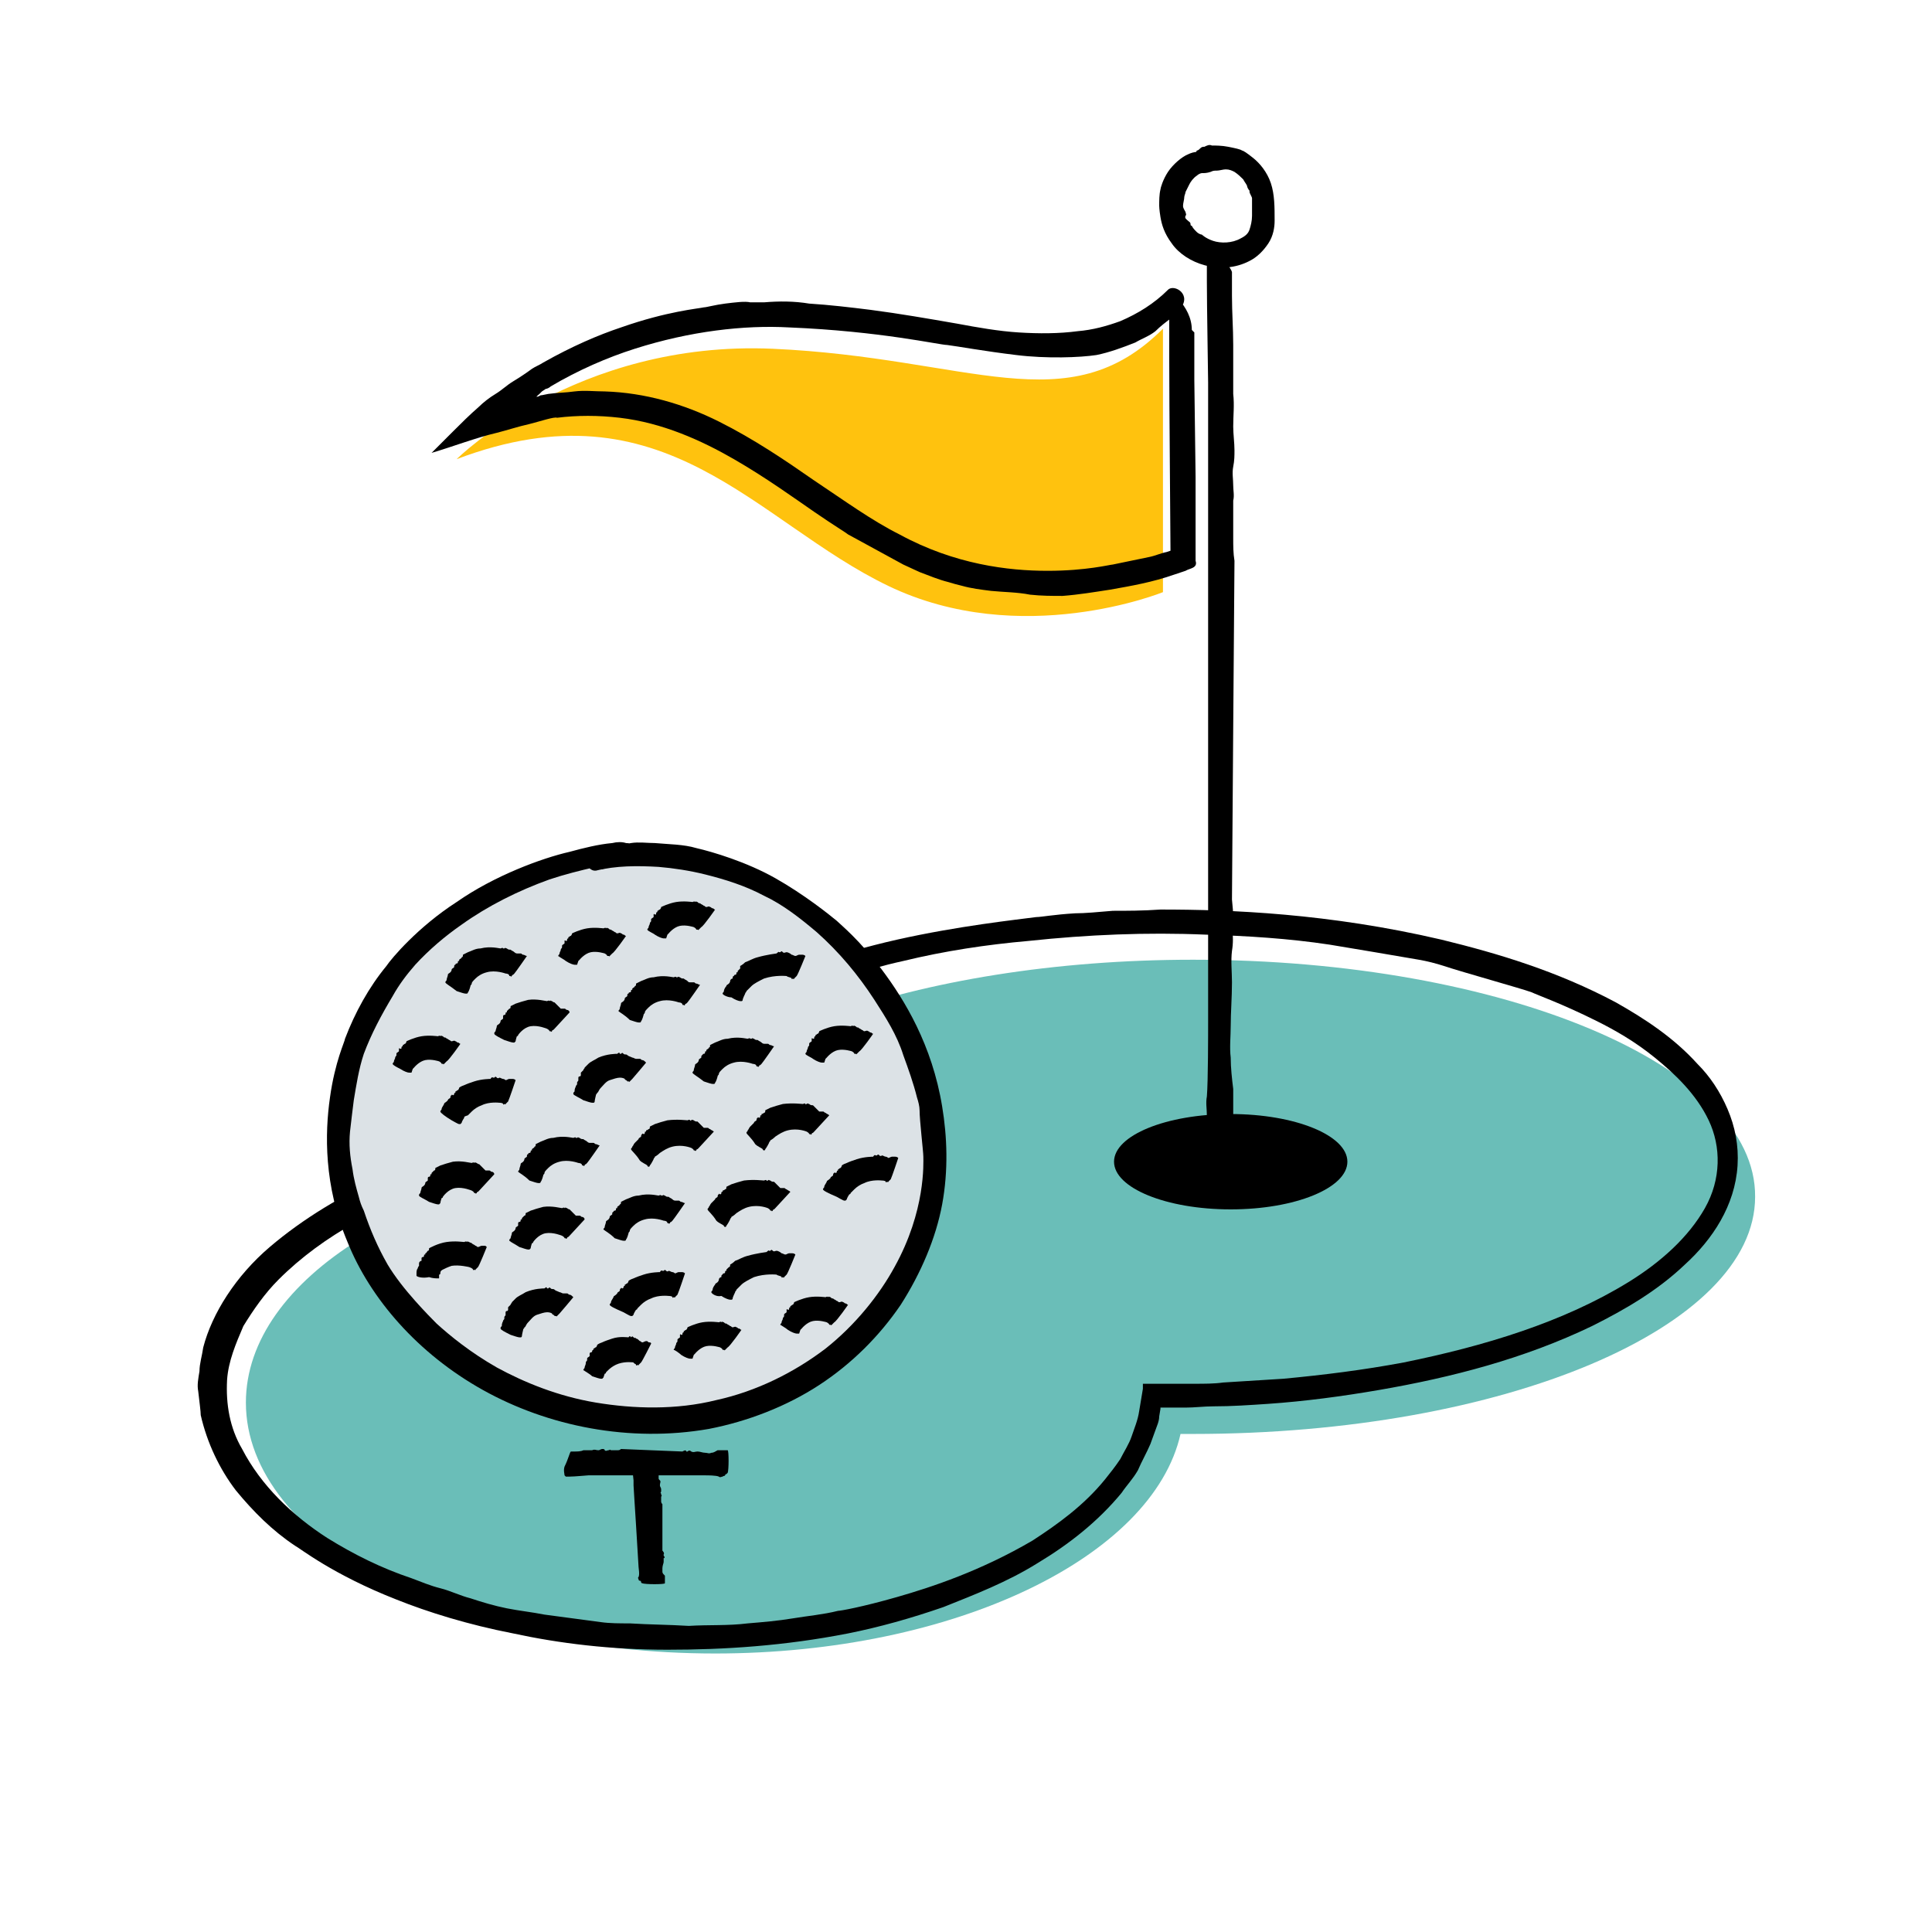 <?xml version="1.0" encoding="utf-8"?>
<!-- Generator: Adobe Illustrator 25.2.0, SVG Export Plug-In . SVG Version: 6.00 Build 0)  -->
<svg version="1.1" xmlns="http://www.w3.org/2000/svg" xmlns:xlink="http://www.w3.org/1999/xlink" x="0px" y="0px"
	 viewBox="0 0 154 154" style="enable-background:new 0 0 154 154;" xml:space="preserve">
<style type="text/css">
	.st0{display:none;}
	.st1{display:inline;}
	.st2{fill:#EDEAE7;}
	.st3{fill:#FFC20E;}
	.st4{fill:#6ABEB8;}
	.st5{fill:#DCE2E6;}
</style>
<g id="background_circle" class="st0">
	<g class="st1">
		<circle class="st2" cx="75.7" cy="76.8" r="102.8"/>
	</g>
	<g class="st1">
		<circle class="st2" cx="77" cy="77.3" r="109"/>
	</g>
</g>
<g id="golf">
	<g>
		<g>
			<path class="st3" d="M92.7,26.2v21c0,0-11.3,4.6-21.9-0.5S53,30.3,36.4,36.6c0,0,9.5-9.5,25.2-8.8C77.3,28.5,85.1,33.8,92.7,26.2
				z"/>
		</g>
		<path class="st4" d="M95.1,76.5C73,76.5,54.6,83.3,51,92.1c-17.8,1.5-31.4,9.8-31.4,19.7c0,11,16.8,20,37.4,20
			c19.1,0,34.9-7.7,37.1-17.5c0.3,0,0.7,0,1,0c24.8,0,44.8-8.5,44.8-18.9C140,85,119.9,76.5,95.1,76.5z"/>
		<path d="M42.7,92.6c-2.5,0.5-4.9,1-7.3,1.8c-4.9,1.6-9.6,4-13.2,7.6c-1.1,1.1-2,2.4-2.8,3.7c-0.6,1.4-1.2,2.8-1.3,4.3
			c-0.1,1.9,0.2,3.8,1.2,5.5c1.5,2.9,4,5.3,6.8,7.1c2.1,1.3,4.3,2.4,6.7,3.2c0.8,0.3,1.5,0.6,2.3,0.8c0.8,0.2,1.6,0.6,2.4,0.8
			c0.9,0.3,1.9,0.6,2.9,0.8c1,0.2,2,0.3,3,0.5c1.5,0.2,3,0.4,4.5,0.6c0.7,0.1,1.5,0.1,2.3,0.1c1.6,0.1,3.1,0.1,4.7,0.2
			c1.6-0.1,3.1,0,4.7-0.2c1.2-0.1,2.4-0.2,3.6-0.4c1.2-0.2,2.4-0.3,3.6-0.6c0.2,0,1.9-0.3,4.7-1.1c2.8-0.8,6.7-2.1,10.8-4.5
			c2-1.3,4.1-2.8,5.8-4.9c0.4-0.5,0.8-1,1.2-1.6c0.3-0.6,0.7-1.2,0.9-1.8c0.2-0.6,0.5-1.3,0.6-2c0.1-0.6,0.2-1.2,0.3-1.8l0-0.3
			c0,0,0-0.1,0-0.1l0.1,0l0.5,0l1,0c0.8,0,1.7,0,2.5,0c0.8,0,1.6,0,2.3-0.1c1.6-0.1,3.2-0.2,4.8-0.3c3.2-0.3,6.4-0.7,9.6-1.3
			c6.4-1.3,12.7-3.2,17.9-6.4c2.6-1.6,4.8-3.6,6.1-5.9c1.3-2.3,1.3-4.9,0.3-7c-1-2.1-2.7-3.7-4.3-5c-1.6-1.3-3.2-2.2-4.6-2.9
			c-2.8-1.4-4.8-2.1-5.2-2.3c-0.8-0.3-5.5-1.6-7-2.1c-0.6-0.2-1.4-0.4-2-0.5c-2.3-0.4-4.7-0.8-7.1-1.2c-3.3-0.5-6.6-0.7-9.9-0.8
			c-4.7-0.2-9.4,0-14.1,0.5c-3.4,0.3-6.7,0.8-10,1.6c-3.2,0.7-6.3,1.8-9.4,3c-1.1,0.5-2.3,1-3.4,1.6l-1.7,0.9l-1.6,1
			c-1.4,0.9-2.6,1.9-3.8,3.1c-0.6,0.6-1,1.2-1.5,1.8l-0.5,1c-0.2,0.3-0.4,0.7-0.4,1c-0.2,0.6-0.7,1.1-1.2,1
			c-0.4-0.1-0.7-0.8-0.2-2.5c0.3-0.6,0.5-1.3,0.9-1.8c0.7-0.8,1.2-1.7,1.9-2.4c0.8-0.9,1.8-1.7,2.8-2.4c0.9-0.6,1.8-1.2,2.7-1.7
			c0.9-0.5,1.9-1,2.8-1.4c2.3-1,7.2-2.8,12.1-3.9c4.9-1.1,9.6-1.6,11.1-1.8c0.4,0,1.4-0.2,3.1-0.3c0.8,0,1.8-0.1,3-0.2
			c1.1,0,2.4,0,3.8-0.1c5.6,0,13.4,0.3,22.4,2.4c4.5,1.1,9.2,2.5,13.9,5c2.3,1.3,4.6,2.8,6.5,4.9c1,1,1.8,2.2,2.4,3.6
			c0.6,1.4,0.9,2.9,0.8,4.5c-0.2,3.2-2,5.9-4.2,7.9c-2.2,2.1-4.8,3.6-7.4,4.9c-5.4,2.6-11.2,4.1-17,5.1c-2.9,0.5-5.9,0.9-8.8,1.1
			c-1.5,0.1-2.9,0.2-4.4,0.2c-0.7,0-1.5,0.1-2.2,0.1l-1.8,0c-0.1,0-0.3,0-0.2,0l0,0.1l-0.1,0.6c0,0.4-0.2,0.8-0.3,1.1l-0.4,1.1
			c-0.3,0.7-0.7,1.4-1,2.1c-0.4,0.7-0.9,1.2-1.3,1.8c-1.9,2.3-4.2,4.1-6.7,5.6c-2.4,1.5-5,2.5-7.5,3.5c-2.6,0.9-5.1,1.6-7.6,2.1
			c-5.1,1-9.9,1.3-14.4,1.3c-4.5,0-8.6-0.5-12.3-1.3c-3.6-0.7-6.8-1.7-9.3-2.7c-5.1-2-7.7-4.1-8.1-4.3c-1.8-1.2-3.3-2.7-4.7-4.4
			c-1.3-1.7-2.3-3.8-2.8-6c0-0.3-0.1-1-0.2-1.9c-0.1-0.5,0-1,0.1-1.6c0-0.6,0.2-1.2,0.3-1.9c0.7-2.7,2.6-5.7,5.3-8
			c2.7-2.3,5.9-4.2,8.9-5.5c3-1.4,5.9-2.1,8-2.7l3.3-0.7c1.1-0.2,2.2-0.4,3.3-0.5c0.7-0.1,1.4-0.1,2.1-0.1c1.1,0,1.3,0.3,0.7,0.6
			c-1.1,0.6-2.8,1.3-4.6,1.6L42.7,92.6L42.7,92.6z"/>
		<path d="M95.2,26.5l0,3.8l0.1,7.7l0,4.8l0,1.9c0.2,0.6-0.5,0.6-0.8,0.8l-0.9,0.3c-1.7,0.6-3.4,0.9-5.1,1.2
			c-1.3,0.2-2.5,0.4-3.8,0.5c-0.8,0-1.7,0-2.6-0.1c-1-0.2-2.1-0.2-3.1-0.3c-0.8-0.1-1.6-0.2-2.3-0.4c-0.4-0.1-0.8-0.2-1.1-0.3
			c-0.8-0.2-1.5-0.5-2.3-0.8L72,45l-1.1-0.6c-1.1-0.6-2.2-1.2-3.3-1.8c-0.1-0.1-1.1-0.7-2.7-1.8c-1.6-1.1-3.8-2.7-6.4-4.2
			c-2.6-1.5-5.7-2.9-9.1-3.3c-1.7-0.2-3.4-0.2-5,0c-0.2-0.1-1.4,0.3-2.2,0.5c-0.9,0.2-1.8,0.5-2.6,0.7c-1.7,0.4-3.5,1.1-5.2,1.6
			l0.7-0.7c0.1-0.1,0.3-0.3,0.5-0.5l0.5-0.5c0.7-0.7,1.3-1.3,2.1-2c0.3-0.3,0.8-0.7,1.3-1c0.5-0.3,0.9-0.7,1.4-1
			c0.5-0.3,1.1-0.7,1.5-1c0.3-0.2,0.6-0.3,0.9-0.5c2.3-1.3,4.4-2.2,6.2-2.8c3.7-1.3,6.2-1.5,6.6-1.6c0.2,0,0.9-0.2,1.7-0.3
			c0.8-0.1,1.6-0.2,2-0.1c0.3,0,0.7,0,1.1,0c1.2-0.1,2.4-0.1,3.6,0.1c1.6,0.1,3.3,0.3,4.9,0.5c2.3,0.3,4.6,0.7,6.9,1.1
			c1.6,0.3,3.3,0.6,4.9,0.7c1.6,0.1,3.2,0.1,4.7-0.1c1.2-0.1,2.3-0.4,3.4-0.8c1.4-0.6,2.7-1.4,3.8-2.5c0.5-0.5,2,0.4,0.9,1.6
			c-0.2,0.2-0.4,0.5-0.7,0.7c-0.4,0.3-0.8,0.6-1.2,1c-0.5,0.4-1.1,0.6-1.6,0.9c-1,0.4-2.1,0.8-3.1,1c-1.3,0.2-4,0.3-6.4,0
			c-2.5-0.3-4.7-0.7-5.5-0.8c-0.6,0-5.3-1.1-12.6-1.4c-3.6-0.2-7.9,0.3-12.3,1.7c-2.2,0.7-4.5,1.7-6.7,3c-0.1,0.1-0.3,0.2-0.4,0.2
			l-0.3,0.2l-0.1,0.1L43,31.4c-0.1,0.1-0.4,0.3-0.1,0.2c0.1,0,0.1-0.1,0.3-0.1l0.5-0.1c0.7-0.1,1.4-0.1,2.1-0.2c0.8-0.1,1.6,0,2.4,0
			c3.2,0.1,6.3,1,9.1,2.4c2.8,1.4,5.3,3.1,7.6,4.7c2.4,1.6,4.6,3.2,6.8,4.3c4.4,2.4,8.7,2.9,11.8,2.9c3.1,0,5-0.5,5.2-0.5
			c1-0.2,1.9-0.4,2.9-0.6c0.5-0.1,0.9-0.3,1.4-0.4l0.3-0.1c0,0,0,0,0,0c0-1.2-0.1-11.5-0.1-15.5l0-3.2c0-0.3,0.1-0.7,0.1-1
			c0.1-0.5,0.4-0.6,0.7-0.3c0.5,0.6,1,1.4,1,2.4L95.2,26.5L95.2,26.5z"/>
		<path d="M95.8,13.8c-0.1,0-0.3,0.1-0.4,0.2c-0.3,0.2-0.5,0.5-0.6,0.7c-0.1,0.2-0.2,0.4-0.3,0.6c0,0.1-0.1,0.3-0.1,0.4
			c0,0.2-0.1,0.5-0.1,0.7c0,0.2,0.1,0.3,0.2,0.5c0,0.1,0.1,0.2,0,0.3c-0.1,0.2,0.1,0.3,0.2,0.4c0.1,0.1,0.2,0.1,0.2,0.3
			c0,0.1,0.1,0.1,0.1,0.1c0.1,0.2,0.2,0.3,0.4,0.5c0.1,0.1,0.3,0.2,0.4,0.2c0,0,0.3,0.3,0.9,0.5c0.6,0.2,1.5,0.2,2.2-0.2
			c0.4-0.2,0.6-0.4,0.7-0.7c0.1-0.3,0.2-0.7,0.2-1.1c0-0.8,0-1.3,0-1.4c0-0.1-0.2-0.4-0.2-0.5c0-0.1,0-0.1,0-0.1
			c-0.1-0.1-0.2-0.3-0.2-0.4c-0.1-0.2-0.2-0.3-0.3-0.5c-0.2-0.2-0.4-0.4-0.7-0.6c-0.2-0.1-0.4-0.2-0.7-0.2c-0.2,0-0.5,0.1-0.7,0.1
			c-0.2,0-0.3,0-0.5,0.1C96.2,13.8,96,13.8,95.8,13.8c0,0.1-0.8-1.3-0.5-1.6c0,0,0.1-0.2,0.1-0.2c0.1,0,0.2-0.1,0.3-0.2
			c0.1-0.1,0.2-0.1,0.3-0.1c0.2-0.1,0.4-0.2,0.6-0.1c0.3,0,0.8,0,1.3,0.1c0.5,0.1,1,0.2,1.1,0.3c0.1,0,0.4,0.2,0.9,0.6
			c0.5,0.4,1.1,1.1,1.4,2c0.3,0.9,0.3,1.9,0.3,3c0,0.5-0.1,1.2-0.5,1.8c-0.4,0.6-0.9,1.1-1.5,1.4c-2.3,1.2-5.1,0.2-6.2-1.4
			c-0.6-0.8-0.8-1.5-0.9-2.1c-0.1-0.6-0.1-0.9-0.1-0.9c0-0.4,0-0.9,0.1-1.3c0-0.1,0.2-0.8,0.6-1.4c0.4-0.6,1.1-1.2,1.6-1.4
			c0.2-0.1,0.5-0.2,0.8-0.2c0.1,0,0.2,0,0.3,0.1c0.1,0.1,0.2,0.4,0.1,0.7C95.9,13.2,95.9,13.7,95.8,13.8
			C95.8,13.8,95.8,13.8,95.8,13.8L95.8,13.8z"/>
		<path d="M98.2,21.7c0,0.6,0,1.3,0,1.9c0,1.3,0.1,2.6,0.1,3.9c0,0.8,0,1.6,0,2.4c0,0.5,0,1,0,1.5c0.1,0.9,0,1.7,0,2.6
			c0,0.6,0.1,1.3,0.1,1.9c0,0.4,0,0.8-0.1,1.3c-0.1,0.5,0,1,0,1.5c0,0.4,0.1,0.8,0,1.2c0,0.2,0,0.4,0,0.6c0,0.8,0,1.6,0,2.4
			c0,0.6,0,1.2,0.1,1.8c0,0.4-0.2,26-0.2,27c0,0.2,0.2,1.4,0,1.8c0,0.2,0,0.4,0,0.5c0.1,0.6,0.1,1.2,0,1.8c-0.1,0.8,0,1.7,0,2.5
			c0,1.2-0.1,2.4-0.1,3.5c0,0.8-0.1,1.7,0,2.5c0,0.8,0.1,1.7,0.2,2.5c0,0.6,0,1.3,0,1.9c0,0.8,0,1.7,0,2.5c0,0.4-1.6,0.6-1.8-0.2
			c0-0.2-0.1-0.3-0.1-0.5c0-0.3,0-0.5-0.1-0.7c-0.1-0.3,0-0.6-0.1-0.9c0-0.5-0.1-1,0-1.5c0.1-1.2,0.1-5.1,0.1-5.9
			c0-1.5,0-47.2,0-47.9c0-1,0-2,0-3.1c0-0.6-0.1-6-0.1-8.1c0-0.5,0-1.1,0-1.6c0-0.2,0.1-0.4,0.1-0.5c0.1-0.3,0.4-0.3,0.7-0.2
			c0.5,0.3,1,0.7,1,1.2C98.2,21.6,98.2,21.7,98.2,21.7C98.2,21.7,98.2,21.7,98.2,21.7z"/>
		<ellipse cx="98.1" cy="92.6" rx="9.3" ry="3.8"/>
		<g>
			<path class="st5" d="M50.5,67.8c-7.9,1-15.9,4.5-20.2,11.5c-3.2,5.1-4.2,11.6-2.4,17.4c1.9,6.1,6.6,11,12.3,13.8
				c6.4,3.2,14.1,3.7,20.7,1s11.9-8.7,13.2-15.7c1-5.2-0.1-10.8-2.8-15.4c-5-8.5-14.8-14.2-24.7-12"/>
			<path d="M47.5,69.1c-1.3,0.3-2.5,0.6-3.7,1c-2.5,0.9-4.9,2.1-7,3.6c-1.3,0.9-2.6,2-3.7,3.2c-0.7,0.8-1.3,1.6-1.8,2.5
				c-0.9,1.5-1.7,3-2.3,4.6c-0.4,1.2-0.6,2.5-0.8,3.7c-0.1,0.8-0.2,1.6-0.3,2.5c-0.1,1,0,2,0.2,3c0.1,0.8,0.3,1.5,0.5,2.2
				c0.1,0.4,0.2,0.7,0.4,1.1c0.5,1.5,1.1,2.9,1.9,4.3c0.6,1,1.4,2,2.2,2.9c0.1,0.1,0.6,0.7,1.7,1.8c1.1,1,2.7,2.3,4.8,3.5
				c2.2,1.2,4.9,2.3,7.9,2.8c3,0.5,6.4,0.6,9.6-0.2c3.2-0.7,6.2-2.2,8.7-4.1c2.4-1.9,4.3-4.3,5.5-6.5c2.5-4.5,2.3-8.3,2.3-8.8
				c0-0.4-0.3-2.9-0.3-3.7c0-0.3-0.1-0.7-0.2-1c-0.3-1.2-0.7-2.3-1.1-3.4c-0.5-1.6-1.4-3-2.3-4.4c-1.3-2-2.8-3.8-4.6-5.4
				c-1.3-1.1-2.7-2.2-4.2-2.9c-1.5-0.8-3.1-1.3-4.7-1.7c-1.2-0.3-2.5-0.5-3.7-0.6c-1.7-0.1-3.4-0.1-5,0.3c-0.7,0.1-1.5-1.4,0.2-1.8
				c0.3-0.1,0.7-0.2,1-0.2c0.6,0,1-0.1,1.6-0.2c0.6-0.1,1.3,0,1.9,0c1.1,0.1,2.3,0.1,3.3,0.4c1.3,0.3,4,1.1,6.3,2.4
				c2.3,1.3,4.3,2.9,4.9,3.4c0.3,0.3,1.8,1.5,3.6,3.9c1.8,2.4,4,6,4.8,10.9c0.4,2.4,0.5,5.1,0,7.8c-0.5,2.7-1.7,5.5-3.3,8
				c-1.7,2.5-3.9,4.7-6.5,6.4c-2.6,1.7-5.7,2.9-8.8,3.5c-6.3,1.1-12.8-0.2-18-3.1c-5.2-2.9-9-7.3-10.8-11.8
				c-1.9-4.5-1.8-8.7-1.4-11.5c0.4-2.9,1.2-4.5,1.2-4.7c0.8-2.1,1.9-4.1,3.3-5.8c0.4-0.6,2.5-3.1,5.6-5.1c3-2.1,6.8-3.5,9-4
				c1.1-0.3,2.3-0.6,3.4-0.7c0.4-0.1,0.8-0.1,1.1,0c0.6,0,0.7,0.3,0.4,0.7c-0.5,0.6-1.3,1.2-2.3,1.4L47.5,69.1L47.5,69.1z"/>
		</g>
		<path d="M45.5,115.7c0.1,0,0.2,0,0.3,0c0.2,0,0.5,0,0.7-0.1c0.1,0,0.3,0,0.4,0c0.1,0,0.2,0,0.3,0c0.2-0.1,0.3,0,0.5,0
			c0.1,0,0.2-0.1,0.3-0.1c0.1,0,0.2,0,0.2,0.1c0.1,0.1,0.2,0,0.3,0c0.1,0,0.1-0.1,0.2,0c0,0,0.1,0,0.1,0c0.1,0,0.3,0,0.4,0
			c0.1,0,0.2,0,0.3-0.1c0.1,0,4.7,0.2,4.9,0.2c0,0,0.3-0.2,0.3,0c0,0,0.1,0,0.1,0c0.1-0.1,0.2-0.1,0.3,0c0.2,0.1,0.3,0,0.5,0
			c0.2,0,0.4,0.1,0.6,0.1c0.2,0,0.3,0.1,0.5,0c0.2,0,0.3-0.1,0.5-0.2c0.1,0,0.2,0,0.3,0c0.2,0,0.3,0,0.5,0c0.1,0,0.1,1.6,0,1.8
			c0,0-0.1,0.1-0.1,0.1c0,0-0.1,0-0.1,0.1c-0.1,0.1-0.1,0-0.2,0.1c-0.1,0-0.2,0.1-0.3,0c-0.2-0.1-0.9-0.1-1.1-0.1
			c-0.1,0-2.3,0-4.4,0c-2.1,0-4.3,0-4.3,0c-0.2,0-0.4,0-0.6,0c-0.1,0-1.1,0.1-1.5,0.1c-0.1,0-0.2,0-0.3,0c0,0-0.1-0.1-0.1-0.1
			c0-0.1-0.1-0.4,0-0.7C45.3,116.3,45.4,115.8,45.5,115.7C45.5,115.8,45.5,115.8,45.5,115.7L45.5,115.7z"/>
		<path d="M52.4,116.7c0,0.1,0,0.2,0,0.3c0,0.2,0.1,0.4,0.1,0.5c0,0.1,0,0.2,0,0.3c0,0.1,0,0.1,0.1,0.2c0.1,0.1,0,0.2,0,0.4
			c0,0.1,0.1,0.2,0.1,0.3c0,0.1,0,0.1,0,0.2c-0.1,0.1,0,0.1,0,0.2c0,0.1,0.1,0.1,0,0.2c0,0,0,0,0,0.1c0,0.1,0,0.2,0,0.3
			c0,0.1,0.1,0.2,0.1,0.2c0,0.1,0,3.6,0,3.7c0,0,0.2,0.2,0.1,0.3c0,0,0,0,0,0.1c0.1,0.1,0.1,0.2,0,0.2c0,0.1,0,0.2,0,0.3
			c0,0.1-0.1,0.3-0.1,0.5c0,0.1,0,0.2,0,0.3c0,0.1,0.1,0.2,0.2,0.3c0,0.1,0,0.2,0,0.3c0,0.1,0,0.2,0,0.3c0,0.1-1.6,0.1-1.8,0
			c0,0-0.1,0-0.1-0.1c0,0,0-0.1-0.1-0.1c-0.1,0-0.1-0.1-0.1-0.1c0-0.1-0.1-0.1,0-0.2c0.1-0.2,0-0.7,0-0.8c0-0.1-0.1-1.7-0.2-3.3
			c-0.1-1.6-0.2-3.1-0.2-3.2c0-0.1,0-0.3,0-0.4c0-0.1-0.1-0.8-0.1-1.1c0-0.1,0-0.1,0-0.2c0,0,0.1-0.1,0.1-0.1c0.1,0,0.4-0.1,0.7-0.1
			C51.8,116.6,52.3,116.6,52.4,116.7C52.4,116.7,52.4,116.7,52.4,116.7L52.4,116.7z"/>
		<path d="M46.5,109.2c0-0.1,0.1-0.1,0.1-0.2c0-0.1,0.1-0.2,0.1-0.4c0-0.1,0.1-0.1,0.1-0.2c0,0,0-0.1,0-0.1c0-0.1,0.1-0.1,0.2-0.2
			c0,0,0-0.2,0-0.2c0,0,0-0.1,0.1-0.1c0.1,0,0.1-0.1,0.1-0.1c0,0,0-0.1,0.1-0.1c0,0,0-0.1,0-0.1c0.1,0,0.1-0.1,0.2-0.1
			c0,0,0.1-0.1,0.1-0.2c0,0,0.1-0.1,0.4-0.2c0.2-0.1,0.5-0.2,0.8-0.3c0.6-0.2,1.2-0.1,1.3-0.1c0,0,0.1-0.2,0.2,0c0,0,0,0,0,0
			c0.1-0.1,0.1-0.1,0.2,0c0.1,0.1,0.2,0,0.2,0.1c0.1,0,0.2,0.1,0.3,0.2c0.1,0,0.1,0.1,0.2,0.1c0.1,0,0.2-0.1,0.3-0.1
			c0.1,0,0.1,0,0.2,0.1c0.1,0,0.2,0,0.2,0.1c0,0-0.7,1.4-0.8,1.5c0,0-0.1,0.1-0.1,0.1c0,0,0,0-0.1,0.1c0,0.1,0,0-0.1,0
			c0,0-0.1,0.1-0.1,0c0-0.1-0.2-0.1-0.2-0.2c0,0-0.6-0.1-1.2,0.1c-0.6,0.2-1,0.7-1,0.7c0,0,0,0.1-0.1,0.1c0,0-0.1,0.3-0.1,0.3
			c0,0,0,0-0.1,0.1c0,0-0.1,0-0.1,0c-0.1,0-0.4-0.1-0.7-0.2C47,109.5,46.6,109.3,46.5,109.2C46.5,109.3,46.6,109.2,46.5,109.2
			L46.5,109.2z"/>
		<path d="M53.7,107.6c0-0.1,0.1-0.1,0.1-0.2c0-0.1,0.1-0.2,0.1-0.3c0-0.1,0.1-0.1,0.1-0.2c0,0,0-0.1,0-0.1c0-0.1,0.1-0.1,0.2-0.2
			c0,0,0-0.2,0-0.2c0,0,0-0.1,0.1,0c0.1,0,0.1,0,0.1-0.1c0,0,0-0.1,0.1-0.1c0,0,0-0.1,0-0.1c0.1,0,0.1-0.1,0.2-0.1
			c0,0,0.1-0.1,0.1-0.2c0,0,0.6-0.3,1.2-0.4c0.6-0.1,1.3,0,1.3,0c0,0,0.2-0.1,0.2,0c0,0,0,0,0,0c0.1-0.1,0.1,0,0.2,0
			c0.1,0.1,0.1,0.1,0.2,0.1c0.1,0.1,0.2,0.1,0.3,0.2c0.1,0,0.1,0.1,0.2,0.1c0.1,0,0.2-0.1,0.3,0c0.1,0,0.1,0.1,0.2,0.1
			c0.1,0,0.1,0.1,0.2,0.1c0,0-0.9,1.3-1.1,1.4c0,0-0.1,0.1-0.1,0.1c0,0,0,0-0.1,0.1c-0.1,0.1,0,0-0.1,0c0,0-0.1,0-0.1,0
			c0-0.1-0.2-0.2-0.2-0.2c0,0-0.6-0.2-1.1-0.1c-0.5,0.1-0.9,0.6-0.9,0.6c0,0-0.1,0.1-0.1,0.1c0,0-0.1,0.3-0.1,0.3c0,0,0,0-0.1,0
			c0,0-0.1,0-0.1,0c-0.1,0-0.4-0.1-0.7-0.3C54.2,107.9,53.8,107.6,53.7,107.6C53.7,107.6,53.8,107.6,53.7,107.6L53.7,107.6z"/>
		<path d="M44.5,76.2c0-0.1,0.1-0.1,0.1-0.2c0-0.1,0.1-0.2,0.1-0.3c0-0.1,0.1-0.1,0.1-0.2c0,0,0-0.1,0-0.1c0-0.1,0.1-0.1,0.2-0.2
			c0,0,0-0.2,0-0.2c0,0,0-0.1,0.1,0c0.1,0,0.1,0,0.1-0.1c0,0,0-0.1,0.1-0.1c0,0,0-0.1,0-0.1c0.1,0,0.1-0.1,0.2-0.1
			c0,0,0.1-0.1,0.1-0.2c0,0,0.6-0.3,1.2-0.4c0.6-0.1,1.3,0,1.3,0c0,0,0.2-0.1,0.2,0c0,0,0,0,0,0c0.1-0.1,0.1,0,0.2,0
			c0.1,0.1,0.1,0.1,0.2,0.1c0.1,0.1,0.2,0.1,0.3,0.2c0.1,0,0.1,0.1,0.2,0.1c0.1,0,0.2-0.1,0.3,0c0.1,0,0.1,0.1,0.2,0.1
			c0.1,0,0.1,0.1,0.2,0.1c0,0-0.9,1.3-1.1,1.4c0,0-0.1,0.1-0.1,0.1c0,0,0,0-0.1,0.1c-0.1,0.1,0,0-0.1,0c0,0-0.1,0-0.1,0
			c0-0.1-0.2-0.2-0.2-0.2c0,0-0.6-0.2-1.1-0.1c-0.5,0.1-0.9,0.6-0.9,0.6c0,0-0.1,0.1-0.1,0.1c0,0-0.1,0.3-0.1,0.3c0,0,0,0-0.1,0
			c0,0-0.1,0-0.1,0c-0.1,0-0.4-0.1-0.7-0.3C45,76.5,44.6,76.3,44.5,76.2C44.5,76.3,44.6,76.2,44.5,76.2L44.5,76.2z"/>
		<path d="M62.2,105.6c0-0.1,0.1-0.1,0.1-0.2c0-0.1,0.1-0.2,0.1-0.3c0-0.1,0.1-0.1,0.1-0.2c0,0,0-0.1,0-0.1c0-0.1,0.1-0.1,0.2-0.2
			c0,0,0-0.2,0-0.2c0,0,0-0.1,0.1,0c0.1,0,0.1,0,0.1-0.1c0,0,0-0.1,0.1-0.1c0,0,0-0.1,0-0.1c0.1,0,0.1-0.1,0.2-0.1
			c0,0,0.1-0.1,0.1-0.2c0,0,0.6-0.3,1.2-0.4c0.6-0.1,1.3,0,1.3,0c0,0,0.2-0.1,0.2,0c0,0,0,0,0,0c0.1-0.1,0.1,0,0.2,0
			c0.1,0.1,0.1,0.1,0.2,0.1c0.1,0.1,0.2,0.1,0.3,0.2c0.1,0,0.1,0.1,0.2,0.1c0.1,0,0.2-0.1,0.3,0c0.1,0,0.1,0.1,0.2,0.1
			c0.1,0,0.1,0.1,0.2,0.1c0,0-0.9,1.3-1.1,1.4c0,0-0.1,0.1-0.1,0.1c0,0,0,0-0.1,0.1c-0.1,0.1,0,0-0.1,0c0,0-0.1,0-0.1,0
			c0-0.1-0.2-0.2-0.2-0.2c0,0-0.6-0.2-1.1-0.1c-0.5,0.1-0.9,0.6-0.9,0.6c0,0-0.1,0.1-0.1,0.1c0,0-0.1,0.3-0.1,0.3c0,0,0,0-0.1,0
			c0,0-0.1,0-0.1,0c-0.1,0-0.4-0.1-0.7-0.3C62.7,105.9,62.2,105.6,62.2,105.6C62.2,105.6,62.2,105.6,62.2,105.6L62.2,105.6z"/>
		<path d="M31.3,84.8c0-0.1,0.1-0.1,0.1-0.2c0-0.1,0.1-0.2,0.1-0.3c0-0.1,0.1-0.1,0.1-0.2c0,0,0-0.1,0-0.1c0-0.1,0.1-0.1,0.2-0.2
			c0,0,0-0.2,0-0.2c0,0,0-0.1,0.1,0c0.1,0,0.1,0,0.1-0.1c0,0,0-0.1,0.1-0.1c0,0,0-0.1,0-0.1c0.1,0,0.1-0.1,0.2-0.1
			c0,0,0.1-0.1,0.1-0.2c0,0,0.6-0.3,1.2-0.4c0.6-0.1,1.3,0,1.3,0c0,0,0.2-0.1,0.2,0c0,0,0,0,0,0c0.1-0.1,0.1,0,0.2,0
			c0.1,0.1,0.1,0.1,0.2,0.1c0.1,0.1,0.2,0.1,0.3,0.2c0.1,0,0.1,0.1,0.2,0.1c0.1,0,0.2-0.1,0.3,0c0.1,0,0.1,0.1,0.2,0.1
			c0.1,0,0.1,0.1,0.2,0.1c0,0-0.9,1.3-1.1,1.4c0,0-0.1,0.1-0.1,0.1c0,0,0,0-0.1,0.1c-0.1,0.1,0,0-0.1,0c0,0-0.1,0-0.1,0
			c0-0.1-0.2-0.2-0.2-0.2c0,0-0.6-0.2-1.1-0.1c-0.5,0.1-0.9,0.6-0.9,0.6c0,0-0.1,0.1-0.1,0.1c0,0-0.1,0.3-0.1,0.3c0,0,0,0-0.1,0
			c0,0-0.1,0-0.1,0c-0.1,0-0.4-0.1-0.7-0.3C31.7,85.1,31.3,84.9,31.3,84.8C31.3,84.8,31.3,84.8,31.3,84.8L31.3,84.8z"/>
		<path d="M51.6,74.1c0-0.1,0.1-0.1,0.1-0.2c0-0.1,0.1-0.2,0.1-0.3c0-0.1,0.1-0.1,0.1-0.2c0,0,0-0.1,0-0.1c0-0.1,0.1-0.1,0.2-0.2
			c0,0,0-0.2,0-0.2c0,0,0-0.1,0.1,0c0.1,0,0.1,0,0.1-0.1c0,0,0-0.1,0.1-0.1c0,0,0-0.1,0-0.1c0.1,0,0.1-0.1,0.2-0.1
			c0,0,0.1-0.1,0.1-0.2c0,0,0.6-0.3,1.2-0.4c0.6-0.1,1.3,0,1.3,0c0,0,0.2-0.1,0.2,0c0,0,0,0,0,0c0.1-0.1,0.1,0,0.2,0
			c0.1,0.1,0.1,0.1,0.2,0.1c0.1,0.1,0.2,0.1,0.3,0.2c0.1,0,0.1,0.1,0.2,0.1c0.1,0,0.2-0.1,0.3,0c0.1,0,0.1,0.1,0.2,0.1
			c0.1,0,0.1,0.1,0.2,0.1c0,0-0.9,1.3-1.1,1.4c0,0-0.1,0.1-0.1,0.1c0,0,0,0-0.1,0.1c-0.1,0.1,0,0-0.1,0c0,0-0.1,0-0.1,0
			c0-0.1-0.2-0.2-0.2-0.2c0,0-0.6-0.2-1.1-0.1c-0.5,0.1-0.9,0.6-0.9,0.6c0,0-0.1,0.1-0.1,0.1c0,0-0.1,0.3-0.1,0.3c0,0,0,0-0.1,0
			c0,0-0.1,0-0.1,0c-0.1,0-0.4-0.1-0.7-0.3C52.1,74.4,51.6,74.2,51.6,74.1C51.6,74.1,51.6,74.1,51.6,74.1L51.6,74.1z"/>
		<path d="M64.2,84c0-0.1,0.1-0.1,0.1-0.2c0-0.1,0.1-0.2,0.1-0.3c0-0.1,0.1-0.1,0.1-0.2c0,0,0-0.1,0-0.1c0-0.1,0.1-0.1,0.2-0.2
			c0,0,0-0.2,0-0.2c0,0,0-0.1,0.1,0c0.1,0,0.1,0,0.1-0.1c0,0,0-0.1,0.1-0.1c0,0,0-0.1,0-0.1c0.1,0,0.1-0.1,0.2-0.1
			c0,0,0.1-0.1,0.1-0.2c0,0,0.6-0.3,1.2-0.4c0.6-0.1,1.3,0,1.3,0c0,0,0.2-0.1,0.2,0c0,0,0,0,0,0c0.1-0.1,0.1,0,0.2,0
			c0.1,0.1,0.1,0.1,0.2,0.1c0.1,0.1,0.2,0.1,0.3,0.2c0.1,0,0.1,0.1,0.2,0.1c0.1,0,0.2-0.1,0.3,0c0.1,0,0.1,0.1,0.2,0.1
			c0.1,0,0.1,0.1,0.2,0.1c0,0-0.9,1.3-1.1,1.4c0,0-0.1,0.1-0.1,0.1c0,0,0,0-0.1,0.1c-0.1,0.1,0,0-0.1,0c0,0-0.1,0-0.1,0
			c0-0.1-0.2-0.2-0.2-0.2c0,0-0.6-0.2-1.1-0.1c-0.5,0.1-0.9,0.6-0.9,0.6c0,0-0.1,0.1-0.1,0.1c0,0-0.1,0.3-0.1,0.3c0,0,0,0-0.1,0
			c0,0-0.1,0-0.1,0c-0.1,0-0.4-0.1-0.7-0.3C64.7,84.3,64.2,84.1,64.2,84C64.2,84,64.2,84,64.2,84L64.2,84z"/>
		<path d="M56.7,103c0-0.1,0.1-0.1,0.1-0.2c0-0.1,0.1-0.3,0.2-0.4c0-0.1,0.1-0.1,0.2-0.2c0,0,0.1-0.1,0.1-0.2c0-0.1,0.1-0.2,0.2-0.2
			c0-0.1,0-0.2,0.1-0.2c0,0,0-0.1,0.1-0.1c0.1,0,0.1-0.1,0.1-0.1c0-0.1,0-0.1,0.1-0.1c0,0,0-0.1,0-0.1c0.1-0.1,0.1-0.1,0.2-0.2
			c0.1,0,0.1-0.1,0.1-0.2c0,0,0.2-0.1,0.4-0.3c0.3-0.1,0.6-0.3,1-0.4c0.7-0.2,1.5-0.3,1.5-0.3c0,0,0.2-0.2,0.2-0.1c0,0,0,0,0.1,0
			c0.1-0.1,0.1-0.1,0.2,0c0.1,0.1,0.2,0,0.3,0c0.1,0,0.3,0.1,0.4,0.2c0.1,0,0.2,0.1,0.3,0.1c0.1,0,0.2-0.1,0.3-0.1
			c0.1,0,0.1,0,0.2,0c0.1,0,0.2,0,0.3,0.1c0,0-0.6,1.5-0.7,1.6c0,0-0.1,0.1-0.1,0.1c0,0,0,0-0.1,0.1c0,0.1-0.1,0-0.1,0
			c0,0-0.1,0.1-0.1,0c0-0.1-0.3-0.1-0.4-0.2c0,0-0.9-0.1-1.8,0.2c-0.4,0.2-0.8,0.4-1,0.6c-0.2,0.2-0.4,0.4-0.4,0.4
			c0,0.1-0.1,0.1-0.1,0.2c0,0-0.2,0.4-0.2,0.5c0,0,0,0.1-0.1,0.1c0,0-0.1,0-0.1,0c-0.1,0-0.4-0.1-0.7-0.3
			C57.1,103.4,56.7,103.1,56.7,103C56.7,103.1,56.7,103.1,56.7,103L56.7,103z"/>
		<path d="M57.6,79.2c0-0.1,0.1-0.1,0.1-0.2c0-0.1,0.1-0.3,0.2-0.4c0-0.1,0.1-0.1,0.2-0.2c0,0,0.1-0.1,0.1-0.2
			c0-0.1,0.1-0.2,0.2-0.2c0-0.1,0-0.2,0.1-0.2c0,0,0-0.1,0.1-0.1c0.1,0,0.1-0.1,0.1-0.1c0-0.1,0-0.1,0.1-0.1c0,0,0-0.1,0-0.1
			c0.1-0.1,0.1-0.1,0.2-0.2C59,77.1,59,77,59,77c0,0,0.2-0.1,0.4-0.3c0.3-0.1,0.6-0.3,1-0.4c0.7-0.2,1.5-0.3,1.5-0.3
			c0,0,0.2-0.2,0.2-0.1c0,0,0,0,0.1,0c0.1-0.1,0.1-0.1,0.2,0c0.1,0.1,0.2,0,0.3,0c0.1,0,0.3,0.1,0.4,0.2c0.1,0,0.2,0.1,0.3,0.1
			c0.1,0,0.2-0.1,0.3-0.1c0.1,0,0.1,0,0.2,0c0.1,0,0.2,0,0.3,0.1c0,0-0.6,1.5-0.7,1.6c0,0-0.1,0.1-0.1,0.1c0,0,0,0-0.1,0.1
			c0,0.1-0.1,0-0.1,0c0,0-0.1,0.1-0.1,0c0-0.1-0.3-0.1-0.4-0.2c0,0-0.9-0.1-1.8,0.2c-0.4,0.2-0.8,0.4-1,0.6
			c-0.2,0.2-0.4,0.4-0.4,0.4c0,0.1-0.1,0.1-0.1,0.2c0,0-0.2,0.4-0.2,0.5c0,0,0,0.1-0.1,0.1c0,0-0.1,0-0.1,0c-0.1,0-0.4-0.1-0.7-0.3
			C58,79.5,57.6,79.3,57.6,79.2C57.6,79.2,57.6,79.2,57.6,79.2L57.6,79.2z"/>
		<path d="M48.6,104c0-0.1,0.1-0.1,0.1-0.2c0-0.1,0.1-0.2,0.2-0.4c0-0.1,0.1-0.1,0.2-0.2c0,0,0.1-0.1,0.1-0.1c0-0.1,0.1-0.1,0.2-0.2
			c0,0,0-0.2,0.1-0.2c0,0,0-0.1,0.1,0c0.1,0,0.1-0.1,0.1-0.1c0,0,0-0.1,0.1-0.1c0,0,0-0.1,0-0.1c0.1,0,0.1-0.1,0.2-0.1
			c0,0,0.1-0.1,0.1-0.2c0,0,0.1-0.1,0.4-0.2c0.2-0.1,0.5-0.2,0.8-0.3c0.6-0.2,1.3-0.2,1.3-0.2c0,0,0.1-0.2,0.2-0.1c0,0,0,0,0.1,0
			c0.1-0.1,0.1-0.1,0.2,0c0.1,0.1,0.2,0,0.2,0c0.1,0,0.2,0.1,0.3,0.1c0.1,0,0.2,0.1,0.2,0.1c0.1,0,0.2-0.1,0.3-0.1
			c0.1,0,0.1,0,0.2,0c0.1,0,0.2,0,0.3,0.1c0,0-0.5,1.5-0.6,1.7c0,0-0.1,0.1-0.1,0.1c0,0,0,0-0.1,0.1c0,0.1,0,0-0.1,0
			c0,0-0.1,0.1-0.1,0c0-0.1-0.3-0.1-0.3-0.1c0,0-0.8-0.1-1.4,0.2c-0.3,0.1-0.6,0.3-0.8,0.5c-0.2,0.2-0.3,0.3-0.3,0.3
			c0,0.1-0.1,0.1-0.1,0.1c0,0-0.2,0.3-0.2,0.4c0,0,0,0-0.1,0.1c0,0-0.1,0-0.1,0c-0.1,0-0.4-0.2-0.6-0.3
			C49,104.3,48.6,104.1,48.6,104C48.6,104,48.6,104,48.6,104L48.6,104z"/>
		<path d="M35.1,88.6c0-0.1,0.1-0.1,0.1-0.2c0-0.1,0.1-0.2,0.2-0.4c0-0.1,0.1-0.1,0.2-0.2c0,0,0.1-0.1,0.1-0.1
			c0-0.1,0.1-0.1,0.2-0.2c0,0,0-0.2,0.1-0.2c0,0,0-0.1,0.1,0c0.1,0,0.1-0.1,0.1-0.1c0,0,0-0.1,0.1-0.1c0,0,0-0.1,0-0.1
			c0.1,0,0.1-0.1,0.2-0.1c0,0,0.1-0.1,0.1-0.2c0,0,0.1-0.1,0.4-0.2c0.2-0.1,0.5-0.2,0.8-0.3c0.6-0.2,1.3-0.2,1.3-0.2
			c0,0,0.1-0.2,0.2-0.1c0,0,0,0,0.1,0c0.1-0.1,0.1-0.1,0.2,0c0.1,0.1,0.2,0,0.2,0c0.1,0,0.2,0.1,0.3,0.1c0.1,0,0.2,0.1,0.2,0.1
			c0.1,0,0.2-0.1,0.3-0.1c0.1,0,0.1,0,0.2,0c0.1,0,0.2,0,0.3,0.1c0,0-0.5,1.5-0.6,1.7c0,0-0.1,0.1-0.1,0.1c0,0,0,0-0.1,0.1
			c0,0.1,0,0-0.1,0c0,0-0.1,0.1-0.1,0c0-0.1-0.3-0.1-0.3-0.1c0,0-0.8-0.1-1.4,0.2c-0.3,0.1-0.6,0.3-0.8,0.5
			c-0.2,0.2-0.3,0.3-0.3,0.3C37,89,37,89,37,89.1c0,0-0.2,0.3-0.2,0.4c0,0,0,0-0.1,0.1c0,0-0.1,0-0.1,0c-0.1,0-0.4-0.2-0.6-0.3
			C35.5,89,35.1,88.7,35.1,88.6C35.1,88.6,35.1,88.6,35.1,88.6L35.1,88.6z"/>
		<path d="M65.6,94.8c0-0.1,0.1-0.1,0.1-0.2c0-0.1,0.1-0.2,0.2-0.4c0-0.1,0.1-0.1,0.2-0.2c0,0,0.1-0.1,0.1-0.1
			c0-0.1,0.1-0.1,0.2-0.2c0,0,0-0.2,0.1-0.2c0,0,0-0.1,0.1,0c0.1,0,0.1-0.1,0.1-0.1c0,0,0-0.1,0.1-0.1c0,0,0-0.1,0-0.1
			c0.1,0,0.1-0.1,0.2-0.1c0,0,0.1-0.1,0.1-0.2c0,0,0.1-0.1,0.4-0.2c0.2-0.1,0.5-0.2,0.8-0.3c0.6-0.2,1.3-0.2,1.3-0.2
			c0,0,0.1-0.2,0.2-0.1c0,0,0,0,0.1,0c0.1-0.1,0.1-0.1,0.2,0c0.1,0.1,0.2,0,0.2,0c0.1,0,0.2,0.1,0.3,0.1c0.1,0,0.2,0.1,0.2,0.1
			c0.1,0,0.2-0.1,0.3-0.1c0.1,0,0.1,0,0.2,0c0.1,0,0.2,0,0.3,0.1c0,0-0.5,1.5-0.6,1.7c0,0-0.1,0.1-0.1,0.1c0,0,0,0-0.1,0.1
			c0,0.1,0,0-0.1,0c0,0-0.1,0.1-0.1,0c0-0.1-0.3-0.1-0.3-0.1c0,0-0.8-0.1-1.4,0.2c-0.3,0.1-0.6,0.3-0.8,0.5
			c-0.2,0.2-0.3,0.3-0.3,0.3c0,0.1-0.1,0.1-0.1,0.1c0,0-0.2,0.3-0.2,0.4c0,0,0,0-0.1,0.1c0,0-0.1,0-0.1,0c-0.1,0-0.4-0.2-0.6-0.3
			C66,95.1,65.6,94.9,65.6,94.8C65.6,94.8,65.6,94.8,65.6,94.8L65.6,94.8z"/>
		<path d="M39.9,105.9c0-0.1,0-0.1,0.1-0.2c0-0.1,0-0.2,0.1-0.4c0-0.1,0.1-0.1,0.1-0.2c0,0,0-0.1,0-0.1c0-0.1,0.1-0.1,0.1-0.2
			c0-0.1,0-0.2,0-0.2c0,0,0-0.1,0.1-0.1c0.1,0,0.1-0.1,0.1-0.1c0-0.1,0-0.1,0-0.1c0,0,0-0.1,0-0.1c0.1-0.1,0.1-0.1,0.2-0.2
			c0-0.1,0.1-0.1,0.1-0.2c0,0,0.1-0.1,0.3-0.3c0.2-0.2,0.5-0.3,0.8-0.5c0.7-0.3,1.4-0.3,1.5-0.3c0,0,0.2-0.2,0.2,0c0,0,0,0,0.1,0
			c0.1-0.1,0.1-0.1,0.2,0c0.1,0.1,0.2,0,0.3,0.1c0.1,0.1,0.2,0.1,0.4,0.2c0.1,0,0.2,0.1,0.3,0.1c0.1,0,0.2,0,0.3,0
			c0.1,0,0.1,0.1,0.2,0.1c0.1,0,0.2,0.1,0.3,0.2c0,0-1,1.2-1.1,1.3c0,0-0.1,0.1-0.1,0.1c0,0,0,0-0.1,0.1c-0.1,0.1,0,0-0.1,0
			c0,0-0.1,0-0.1,0c0-0.1-0.2-0.1-0.2-0.2c0,0-0.1-0.1-0.4-0.1c-0.2,0-0.5,0.1-0.8,0.2c-0.3,0.1-0.5,0.4-0.7,0.6
			c-0.2,0.2-0.2,0.4-0.3,0.4c0,0.1-0.1,0.1-0.1,0.2c0,0-0.1,0.4-0.1,0.5c0,0,0,0.1-0.1,0.1c0,0-0.1,0-0.1,0c-0.1,0-0.4-0.1-0.7-0.2
			C40.3,106.2,39.9,106,39.9,105.9C39.9,106,39.9,106,39.9,105.9L39.9,105.9z"/>
		<path d="M45.7,87.2c0-0.1,0-0.1,0.1-0.2c0-0.1,0-0.2,0.1-0.4c0-0.1,0.1-0.1,0.1-0.2c0,0,0-0.1,0-0.1c0-0.1,0.1-0.1,0.1-0.2
			c0-0.1,0-0.2,0-0.2c0,0,0-0.1,0.1-0.1c0.1,0,0.1-0.1,0.1-0.1c0-0.1,0-0.1,0-0.1c0,0,0-0.1,0-0.1c0.1-0.1,0.1-0.1,0.2-0.2
			c0-0.1,0.1-0.1,0.1-0.2c0,0,0.1-0.1,0.3-0.3c0.2-0.2,0.5-0.3,0.8-0.5c0.7-0.3,1.4-0.3,1.5-0.3c0,0,0.2-0.2,0.2,0c0,0,0,0,0.1,0
			c0.1-0.1,0.1-0.1,0.2,0c0.1,0.1,0.2,0,0.3,0.1c0.1,0.1,0.2,0.1,0.4,0.2c0.1,0,0.2,0.1,0.3,0.1c0.1,0,0.2,0,0.3,0
			c0.1,0,0.1,0.1,0.2,0.1c0.1,0,0.2,0.1,0.3,0.2c0,0-1,1.2-1.1,1.3c0,0-0.1,0.1-0.1,0.1c0,0,0,0-0.1,0.1c-0.1,0.1,0,0-0.1,0
			c0,0-0.1,0-0.1,0c0-0.1-0.2-0.1-0.2-0.2c0,0-0.1-0.1-0.4-0.1c-0.2,0-0.5,0.1-0.8,0.2c-0.3,0.1-0.5,0.4-0.7,0.6
			c-0.2,0.2-0.2,0.4-0.3,0.4c0,0.1-0.1,0.1-0.1,0.2c0,0-0.1,0.4-0.1,0.5c0,0,0,0.1-0.1,0.1c0,0-0.1,0-0.1,0c-0.1,0-0.4-0.1-0.7-0.2
			C46.2,87.5,45.7,87.3,45.7,87.2C45.7,87.2,45.7,87.2,45.7,87.2L45.7,87.2z"/>
		<path d="M33.2,101.7c0-0.1,0-0.1,0-0.2c0-0.1,0-0.3,0.1-0.4c0-0.1,0.1-0.2,0.1-0.2c0,0,0-0.1,0-0.2c0-0.1,0.1-0.2,0.2-0.2
			c0-0.1,0-0.2,0-0.2c0,0,0-0.1,0.1-0.1c0.1,0,0.1-0.1,0.1-0.1c0-0.1,0-0.1,0.1-0.1c0,0,0-0.1,0-0.1c0.1,0,0.1-0.1,0.2-0.2
			c0.1,0,0.1-0.1,0.1-0.2c0,0,0.7-0.4,1.4-0.5c0.7-0.1,1.3,0,1.4,0c0,0,0.2-0.1,0.2,0c0,0,0,0,0,0c0.1-0.1,0.1,0,0.2,0
			c0.1,0.1,0.1,0,0.2,0.1c0.1,0.1,0.2,0.1,0.3,0.2c0.1,0,0.1,0.1,0.2,0.1c0.1,0,0.2-0.1,0.3-0.1c0.1,0,0.1,0,0.2,0
			c0.1,0,0.1,0,0.2,0.1c0,0-0.6,1.5-0.7,1.6c0,0-0.1,0.1-0.1,0.1c0,0,0,0-0.1,0.1c0,0.1-0.1,0-0.1,0c0,0-0.1,0.1-0.1,0
			c0-0.1-0.3-0.2-0.3-0.2c0,0-0.8-0.2-1.4-0.1c-0.3,0.1-0.5,0.2-0.7,0.3c-0.2,0.1-0.2,0.2-0.2,0.3c0,0,0,0.1-0.1,0.1
			c0,0,0,0.2,0,0.3c0,0,0,0,0,0c0,0-0.1,0-0.1,0c-0.1,0-0.4,0-0.7-0.1C33.7,101.9,33.3,101.8,33.2,101.7
			C33.2,101.7,33.2,101.7,33.2,101.7L33.2,101.7z"/>
		<path d="M40.6,98.9c0-0.1,0-0.1,0.1-0.2c0-0.1,0.1-0.3,0.1-0.4c0-0.1,0.1-0.1,0.2-0.2c0,0,0.1-0.1,0.1-0.2c0-0.1,0.1-0.1,0.2-0.2
			c0-0.1,0-0.2,0-0.2c0,0,0-0.1,0.1-0.1c0.1,0,0.1-0.1,0.1-0.1c0-0.1,0-0.1,0.1-0.1c0,0,0-0.1,0-0.1c0.1-0.1,0.1-0.1,0.2-0.2
			c0.1,0,0.1-0.1,0.1-0.2c0,0,0.2-0.1,0.4-0.2c0.3-0.1,0.6-0.2,1-0.3c0.7-0.1,1.4,0.1,1.5,0.1c0,0,0.2-0.1,0.2,0c0,0.1,0,0.1,0,0
			c0.1-0.1,0.1,0,0.2,0c0.1,0.1,0.2,0.1,0.2,0.1c0.1,0.1,0.2,0.2,0.3,0.3c0.1,0.1,0.1,0.1,0.2,0.2c0.1,0,0.2,0,0.3,0
			c0.1,0,0.1,0.1,0.2,0.1c0.1,0,0.2,0.1,0.2,0.2c0,0-1.1,1.2-1.2,1.3c0,0-0.1,0.1-0.1,0.1c0,0-0.1,0-0.1,0.1c-0.1,0.1-0.1,0-0.1,0
			c0,0-0.1,0-0.1,0c0-0.1-0.2-0.2-0.2-0.2c0,0-0.7-0.3-1.3-0.2c-0.6,0.1-1,0.7-1,0.7c0,0.1-0.1,0.1-0.1,0.1c0,0-0.1,0.3-0.1,0.4
			c0,0,0,0-0.1,0.1c0,0-0.1,0-0.1,0c-0.1,0-0.4-0.1-0.7-0.2C41.1,99.2,40.7,99,40.6,98.9C40.6,98.9,40.6,98.9,40.6,98.9L40.6,98.9z"
			/>
		<path d="M39.4,82.4c0-0.1,0-0.1,0.1-0.2c0-0.1,0.1-0.3,0.1-0.4c0-0.1,0.1-0.1,0.2-0.2c0,0,0.1-0.1,0.1-0.2c0-0.1,0.1-0.1,0.2-0.2
			c0-0.1,0-0.2,0-0.2c0,0,0-0.1,0.1-0.1c0.1,0,0.1-0.1,0.1-0.1c0-0.1,0-0.1,0.1-0.1c0,0,0-0.1,0-0.1c0.1-0.1,0.1-0.1,0.2-0.2
			c0.1,0,0.1-0.1,0.1-0.2c0,0,0.2-0.1,0.4-0.2c0.3-0.1,0.6-0.2,1-0.3c0.7-0.1,1.4,0.1,1.5,0.1c0,0,0.2-0.1,0.2,0c0,0.1,0,0.1,0,0
			c0.1-0.1,0.1,0,0.2,0c0.1,0.1,0.2,0.1,0.2,0.1c0.1,0.1,0.2,0.2,0.3,0.3c0.1,0.1,0.1,0.1,0.2,0.2c0.1,0,0.2,0,0.3,0
			c0.1,0,0.1,0.1,0.2,0.1c0.1,0,0.2,0.1,0.2,0.2c0,0-1.1,1.2-1.2,1.3c0,0-0.1,0.1-0.1,0.1c0,0-0.1,0-0.1,0.1c-0.1,0.1-0.1,0-0.1,0
			c0,0-0.1,0-0.1,0c0-0.1-0.2-0.2-0.2-0.2c0,0-0.7-0.3-1.3-0.2c-0.6,0.1-1,0.7-1,0.7c0,0.1-0.1,0.1-0.1,0.1c0,0-0.1,0.3-0.1,0.4
			c0,0,0,0-0.1,0.1c0,0-0.1,0-0.1,0c-0.1,0-0.4-0.1-0.7-0.2C39.8,82.7,39.4,82.5,39.4,82.4C39.4,82.5,39.4,82.5,39.4,82.4L39.4,82.4
			z"/>
		<path d="M33.4,95.3c0-0.1,0-0.1,0.1-0.2c0-0.1,0.1-0.3,0.1-0.4c0-0.1,0.1-0.1,0.2-0.2c0,0,0.1-0.1,0.1-0.2c0-0.1,0.1-0.1,0.2-0.2
			c0-0.1,0-0.2,0-0.2c0,0,0-0.1,0.1-0.1c0.1,0,0.1-0.1,0.1-0.1c0-0.1,0-0.1,0.1-0.1c0,0,0-0.1,0-0.1c0.1-0.1,0.1-0.1,0.2-0.2
			c0.1,0,0.1-0.1,0.1-0.2c0,0,0.2-0.1,0.4-0.2c0.3-0.1,0.6-0.2,1-0.3c0.7-0.1,1.4,0.1,1.5,0.1c0,0,0.2-0.1,0.2,0c0,0.1,0,0.1,0,0
			c0.1-0.1,0.1,0,0.2,0c0.1,0.1,0.2,0.1,0.2,0.1c0.1,0.1,0.2,0.2,0.3,0.3c0.1,0.1,0.1,0.1,0.2,0.2c0.1,0,0.2,0,0.3,0
			c0.1,0,0.1,0.1,0.2,0.1c0.1,0,0.2,0.1,0.2,0.2c0,0-1.1,1.2-1.2,1.3c0,0-0.1,0.1-0.1,0.1c0,0-0.1,0-0.1,0.1c-0.1,0.1-0.1,0-0.1,0
			c0,0-0.1,0-0.1,0c0-0.1-0.2-0.2-0.2-0.2c0,0-0.7-0.3-1.3-0.2c-0.6,0.1-1,0.7-1,0.7c0,0.1-0.1,0.1-0.1,0.1c0,0-0.1,0.3-0.1,0.4
			c0,0,0,0-0.1,0.1c0,0-0.1,0-0.1,0c-0.1,0-0.4-0.1-0.7-0.2C33.9,95.6,33.4,95.4,33.4,95.3C33.4,95.4,33.4,95.4,33.4,95.3L33.4,95.3
			z"/>
		<path d="M48.1,98c0-0.1,0.1-0.1,0.1-0.2c0-0.1,0.1-0.3,0.1-0.4c0-0.1,0.1-0.1,0.2-0.2c0,0,0.1-0.1,0.1-0.2c0-0.1,0.1-0.1,0.2-0.2
			c0-0.1,0-0.2,0.1-0.2c0,0,0-0.1,0.1-0.1c0.1,0,0.1-0.1,0.1-0.1c0-0.1,0-0.1,0.1-0.1c0,0,0-0.1,0-0.1c0.1-0.1,0.2-0.1,0.2-0.2
			c0.1,0,0.1-0.1,0.1-0.2c0,0,0.2-0.1,0.4-0.2c0.3-0.1,0.6-0.3,1-0.3c0.8-0.2,1.5,0,1.6,0c0,0,0.2-0.1,0.2,0c0,0,0,0,0.1,0
			c0.1-0.1,0.1,0,0.2,0c0.1,0.1,0.2,0.1,0.3,0.1c0.1,0.1,0.2,0.1,0.3,0.2c0.1,0.1,0.2,0.1,0.2,0.1c0.1,0,0.2,0,0.3,0
			c0.1,0,0.1,0.1,0.2,0.1c0.1,0,0.2,0.1,0.3,0.1c0,0-0.9,1.3-1,1.4c0,0-0.1,0.1-0.1,0.1c0,0-0.1,0-0.1,0.1c-0.1,0.1-0.1,0-0.1,0
			c0,0-0.1,0-0.1,0c0-0.2-0.3-0.2-0.3-0.2c0,0-0.8-0.3-1.5-0.1c-0.4,0.1-0.7,0.3-0.9,0.5c-0.2,0.2-0.3,0.3-0.3,0.4
			c0,0.1-0.1,0.1-0.1,0.2c0,0-0.1,0.4-0.2,0.5c0,0,0,0.1-0.1,0.1c0,0-0.1,0-0.1,0c-0.1,0-0.4-0.1-0.7-0.2
			C48.6,98.3,48.2,98.1,48.1,98C48.1,98,48.1,98,48.1,98L48.1,98z"/>
		<path d="M49.3,80.6c0-0.1,0.1-0.1,0.1-0.2c0-0.1,0.1-0.3,0.1-0.4c0-0.1,0.1-0.1,0.2-0.2c0,0,0.1-0.1,0.1-0.2
			c0-0.1,0.1-0.1,0.2-0.2c0-0.1,0-0.2,0.1-0.2c0,0,0-0.1,0.1-0.1c0.1,0,0.1-0.1,0.1-0.1c0-0.1,0-0.1,0.1-0.1c0,0,0-0.1,0-0.1
			c0.1-0.1,0.2-0.1,0.2-0.2c0.1,0,0.1-0.1,0.1-0.2c0,0,0.2-0.1,0.4-0.2c0.3-0.1,0.6-0.3,1-0.3c0.8-0.2,1.5,0,1.6,0
			c0,0,0.2-0.1,0.2,0c0,0,0,0,0.1,0c0.1-0.1,0.1,0,0.2,0c0.1,0.1,0.2,0.1,0.3,0.1c0.1,0.1,0.2,0.1,0.3,0.2c0.1,0.1,0.1,0.1,0.2,0.1
			c0.1,0,0.2,0,0.3,0c0.1,0,0.1,0.1,0.2,0.1c0.1,0,0.2,0.1,0.3,0.1c0,0-0.9,1.3-1,1.4c0,0-0.1,0.1-0.1,0.1c0,0-0.1,0-0.1,0.1
			c-0.1,0.1-0.1,0-0.1,0c0,0-0.1,0-0.1,0c0-0.2-0.3-0.2-0.3-0.2c0,0-0.8-0.3-1.5-0.1c-0.4,0.1-0.7,0.3-0.9,0.5
			c-0.2,0.2-0.3,0.3-0.3,0.4c0,0.1-0.1,0.1-0.1,0.2c0,0-0.1,0.4-0.2,0.5c0,0,0,0.1-0.1,0.1c0,0-0.1,0-0.1,0c-0.1,0-0.4-0.1-0.7-0.2
			C49.8,80.9,49.4,80.7,49.3,80.6C49.3,80.6,49.4,80.6,49.3,80.6L49.3,80.6z"/>
		<path d="M35.5,78.3c0-0.1,0.1-0.1,0.1-0.2c0-0.1,0.1-0.3,0.1-0.4c0-0.1,0.1-0.1,0.2-0.2c0,0,0.1-0.1,0.1-0.2
			c0-0.1,0.1-0.1,0.2-0.2c0-0.1,0-0.2,0.1-0.2c0,0,0-0.1,0.1-0.1c0.1,0,0.1-0.1,0.1-0.1c0-0.1,0-0.1,0.1-0.1c0,0,0-0.1,0-0.1
			c0.1-0.1,0.2-0.1,0.2-0.2c0.1,0,0.1-0.1,0.1-0.2c0,0,0.2-0.1,0.4-0.2c0.3-0.1,0.6-0.3,1-0.3c0.8-0.2,1.5,0,1.6,0
			c0,0,0.2-0.1,0.2,0c0,0,0,0,0.1,0c0.1-0.1,0.1,0,0.2,0c0.1,0.1,0.2,0.1,0.3,0.1c0.1,0.1,0.2,0.1,0.3,0.2c0.1,0.1,0.2,0.1,0.2,0.1
			c0.1,0,0.2,0,0.3,0c0.1,0,0.1,0.1,0.2,0.1c0.1,0,0.2,0.1,0.3,0.1c0,0-0.9,1.3-1,1.4c0,0-0.1,0.1-0.1,0.1c0,0-0.1,0-0.1,0.1
			c-0.1,0.1-0.1,0-0.1,0c0,0-0.1,0-0.1,0c0-0.2-0.3-0.2-0.3-0.2c0,0-0.8-0.3-1.5-0.1c-0.4,0.1-0.7,0.3-0.9,0.5
			c-0.2,0.2-0.3,0.3-0.3,0.4c0,0.1-0.1,0.1-0.1,0.2c0,0-0.1,0.4-0.2,0.5c0,0,0,0.1-0.1,0.1c0,0-0.1,0-0.1,0c-0.1,0-0.4-0.1-0.7-0.2
			C35.9,78.6,35.5,78.4,35.5,78.3C35.5,78.3,35.5,78.3,35.5,78.3L35.5,78.3z"/>
		<path d="M55.2,85.5c0-0.1,0.1-0.1,0.1-0.2c0-0.1,0.1-0.3,0.1-0.4c0-0.1,0.1-0.1,0.2-0.2c0,0,0.1-0.1,0.1-0.2
			c0-0.1,0.1-0.1,0.2-0.2c0-0.1,0-0.2,0.1-0.2c0,0,0-0.1,0.1-0.1c0.1,0,0.1-0.1,0.1-0.1c0-0.1,0-0.1,0.1-0.1c0,0,0-0.1,0-0.1
			c0.1-0.1,0.2-0.1,0.2-0.2c0.1,0,0.1-0.1,0.1-0.2c0,0,0.2-0.1,0.4-0.2c0.3-0.1,0.6-0.3,1-0.3c0.8-0.2,1.5,0,1.6,0
			c0,0,0.2-0.1,0.2,0c0,0,0,0,0.1,0c0.1-0.1,0.1,0,0.2,0c0.1,0.1,0.2,0.1,0.3,0.1c0.1,0.1,0.2,0.1,0.3,0.2c0.1,0.1,0.2,0.1,0.2,0.1
			c0.1,0,0.2,0,0.3,0c0.1,0,0.1,0.1,0.2,0.1c0.1,0,0.2,0.1,0.3,0.1c0,0-0.9,1.3-1,1.4c0,0-0.1,0.1-0.1,0.1c0,0-0.1,0-0.1,0.1
			c-0.1,0.1-0.1,0-0.1,0c0,0-0.1,0-0.1,0c0-0.2-0.3-0.2-0.3-0.2c0,0-0.8-0.3-1.5-0.1c-0.4,0.1-0.7,0.3-0.9,0.5
			c-0.2,0.2-0.3,0.3-0.3,0.4c0,0.1-0.1,0.1-0.1,0.2c0,0-0.1,0.4-0.2,0.5c0,0,0,0.1-0.1,0.1c0,0-0.1,0-0.1,0c-0.1,0-0.4-0.1-0.7-0.2
			C55.6,85.8,55.2,85.6,55.2,85.5C55.2,85.5,55.2,85.5,55.2,85.5L55.2,85.5z"/>
		<path d="M41.3,93.4c0-0.1,0.1-0.1,0.1-0.2c0-0.1,0.1-0.3,0.1-0.4c0-0.1,0.1-0.1,0.2-0.2c0,0,0.1-0.1,0.1-0.2
			c0-0.1,0.1-0.1,0.2-0.2c0-0.1,0-0.2,0.1-0.2c0,0,0-0.1,0.1-0.1c0.1,0,0.1-0.1,0.1-0.1c0-0.1,0-0.1,0.1-0.1c0,0,0-0.1,0-0.1
			c0.1-0.1,0.2-0.1,0.2-0.2c0.1,0,0.1-0.1,0.1-0.2c0,0,0.2-0.1,0.4-0.2c0.3-0.1,0.6-0.3,1-0.3c0.8-0.2,1.5,0,1.6,0
			c0,0,0.2-0.1,0.2,0c0,0,0,0,0.1,0c0.1-0.1,0.1,0,0.2,0c0.1,0.1,0.2,0.1,0.3,0.1c0.1,0.1,0.2,0.1,0.3,0.2c0.1,0.1,0.2,0.1,0.2,0.1
			c0.1,0,0.2,0,0.3,0c0.1,0,0.1,0.1,0.2,0.1c0.1,0,0.2,0.1,0.3,0.1c0,0-0.9,1.3-1,1.4c0,0-0.1,0.1-0.1,0.1c0,0-0.1,0-0.1,0.1
			c-0.1,0.1-0.1,0-0.1,0c0,0-0.1,0-0.1,0c0-0.2-0.3-0.2-0.3-0.2c0,0-0.8-0.3-1.5-0.1c-0.4,0.1-0.7,0.3-0.9,0.5
			c-0.2,0.2-0.3,0.3-0.3,0.4c0,0.1-0.1,0.1-0.1,0.2c0,0-0.1,0.4-0.2,0.5c0,0,0,0.1-0.1,0.1c0,0-0.1,0-0.1,0c-0.1,0-0.4-0.1-0.7-0.2
			C41.8,93.7,41.4,93.5,41.3,93.4C41.3,93.4,41.3,93.4,41.3,93.4L41.3,93.4z"/>
		<path d="M56.4,96.4c0-0.1,0.1-0.1,0.1-0.2c0.1-0.1,0.1-0.2,0.2-0.3c0.1-0.1,0.1-0.1,0.2-0.2c0,0,0.1-0.1,0.1-0.1
			c0-0.1,0.1-0.1,0.2-0.2c0,0,0-0.2,0.1-0.2c0,0,0-0.1,0.1,0c0.1,0,0.1-0.1,0.1-0.1c0-0.1,0-0.1,0.1-0.1c0,0,0-0.1,0-0.1
			c0.1,0,0.2-0.1,0.2-0.1c0.1,0,0.1-0.1,0.1-0.2c0,0,0.2-0.1,0.4-0.2c0.3-0.1,0.6-0.2,1-0.3c0.8-0.1,1.5,0,1.6,0c0,0,0.2-0.1,0.2,0
			c0,0.1,0,0,0.1,0c0.1-0.1,0.1,0,0.2,0c0.1,0.1,0.2,0.1,0.3,0.1c0.1,0.1,0.2,0.2,0.3,0.3c0.1,0.1,0.1,0.1,0.2,0.2
			c0.1,0,0.2,0,0.3,0c0.1,0,0.1,0.1,0.2,0.1c0.1,0.1,0.2,0.1,0.3,0.2c0,0-1.1,1.2-1.2,1.3c0,0-0.1,0.1-0.1,0.1c0,0-0.1,0-0.1,0.1
			c-0.1,0.1-0.1,0-0.1,0c0,0-0.1,0-0.1,0c0-0.1-0.2-0.2-0.2-0.2c0,0-0.7-0.3-1.5-0.1c-0.4,0.1-0.7,0.3-1,0.5
			c-0.2,0.2-0.4,0.3-0.4,0.3c0,0.1-0.1,0.1-0.1,0.2c0,0-0.2,0.4-0.3,0.5c0,0,0,0.1-0.1,0.1c0,0-0.1,0-0.1-0.1
			c-0.1-0.1-0.4-0.2-0.6-0.4C56.8,96.8,56.4,96.5,56.4,96.4C56.4,96.5,56.4,96.5,56.4,96.4L56.4,96.4z"/>
		<path d="M59.5,90.3c0-0.1,0.1-0.1,0.1-0.2c0.1-0.1,0.1-0.2,0.2-0.3c0.1-0.1,0.1-0.1,0.2-0.2c0,0,0.1-0.1,0.1-0.1
			c0-0.1,0.1-0.1,0.2-0.2c0,0,0-0.2,0.1-0.2c0,0,0-0.1,0.1,0c0.1,0,0.1-0.1,0.1-0.1c0-0.1,0-0.1,0.1-0.1c0,0,0-0.1,0-0.1
			c0.1,0,0.2-0.1,0.2-0.1c0.1,0,0.1-0.1,0.1-0.2c0,0,0.2-0.1,0.4-0.2c0.3-0.1,0.6-0.2,1-0.3c0.8-0.1,1.5,0,1.6,0c0,0,0.2-0.1,0.2,0
			c0,0.1,0,0,0.1,0c0.1-0.1,0.1,0,0.2,0c0.1,0.1,0.2,0.1,0.3,0.1c0.1,0.1,0.2,0.2,0.3,0.3c0.1,0.1,0.1,0.1,0.2,0.2
			c0.1,0,0.2,0,0.3,0c0.1,0,0.1,0.1,0.2,0.1c0.1,0.1,0.2,0.1,0.3,0.2c0,0-1.1,1.2-1.2,1.3c0,0-0.1,0.1-0.1,0.1c0,0-0.1,0-0.1,0.1
			c-0.1,0.1-0.1,0-0.1,0c0,0-0.1,0-0.1,0c0-0.1-0.2-0.2-0.2-0.2c0,0-0.7-0.3-1.5-0.1c-0.4,0.1-0.7,0.3-1,0.5
			c-0.2,0.2-0.4,0.3-0.4,0.3c0,0.1-0.1,0.1-0.1,0.2c0,0-0.2,0.4-0.3,0.5c0,0,0,0.1-0.1,0.1c0,0-0.1,0-0.1-0.1
			c-0.1-0.1-0.4-0.2-0.6-0.4C59.9,90.7,59.5,90.4,59.5,90.3C59.5,90.3,59.5,90.3,59.5,90.3L59.5,90.3z"/>
		<path d="M50.3,91.6c0-0.1,0.1-0.1,0.1-0.2c0.1-0.1,0.1-0.2,0.2-0.3c0.1-0.1,0.1-0.1,0.2-0.2c0,0,0.1-0.1,0.1-0.1
			c0-0.1,0.1-0.1,0.2-0.2c0,0,0-0.2,0.1-0.2c0,0,0-0.1,0.1,0c0.1,0,0.1-0.1,0.1-0.1c0-0.1,0-0.1,0.1-0.1c0,0,0-0.1,0-0.1
			c0.1,0,0.2-0.1,0.2-0.1c0.1,0,0.1-0.1,0.1-0.2c0,0,0.2-0.1,0.4-0.2c0.3-0.1,0.6-0.2,1-0.3c0.8-0.1,1.5,0,1.6,0c0,0,0.2-0.1,0.2,0
			c0,0.1,0,0,0.1,0c0.1-0.1,0.1,0,0.2,0c0.1,0.1,0.2,0.1,0.3,0.1c0.1,0.1,0.2,0.2,0.3,0.3c0.1,0.1,0.1,0.1,0.2,0.2
			c0.1,0,0.2,0,0.3,0c0.1,0,0.1,0.1,0.2,0.1c0.1,0.1,0.2,0.1,0.3,0.2c0,0-1.1,1.2-1.2,1.3c0,0-0.1,0.1-0.1,0.1c0,0-0.1,0-0.1,0.1
			c-0.1,0.1-0.1,0-0.1,0c0,0-0.1,0-0.1,0c0-0.1-0.2-0.2-0.2-0.2c0,0-0.7-0.3-1.5-0.1c-0.4,0.1-0.7,0.3-1,0.5
			c-0.2,0.2-0.4,0.3-0.4,0.3c0,0.1-0.1,0.1-0.1,0.2c0,0-0.2,0.4-0.3,0.5c0,0,0,0.1-0.1,0.1c0,0-0.1,0-0.1-0.1
			c-0.1-0.1-0.4-0.2-0.6-0.4C50.7,92,50.3,91.7,50.3,91.6C50.3,91.6,50.3,91.6,50.3,91.6L50.3,91.6z"/>
	</g>
</g>
</svg>
